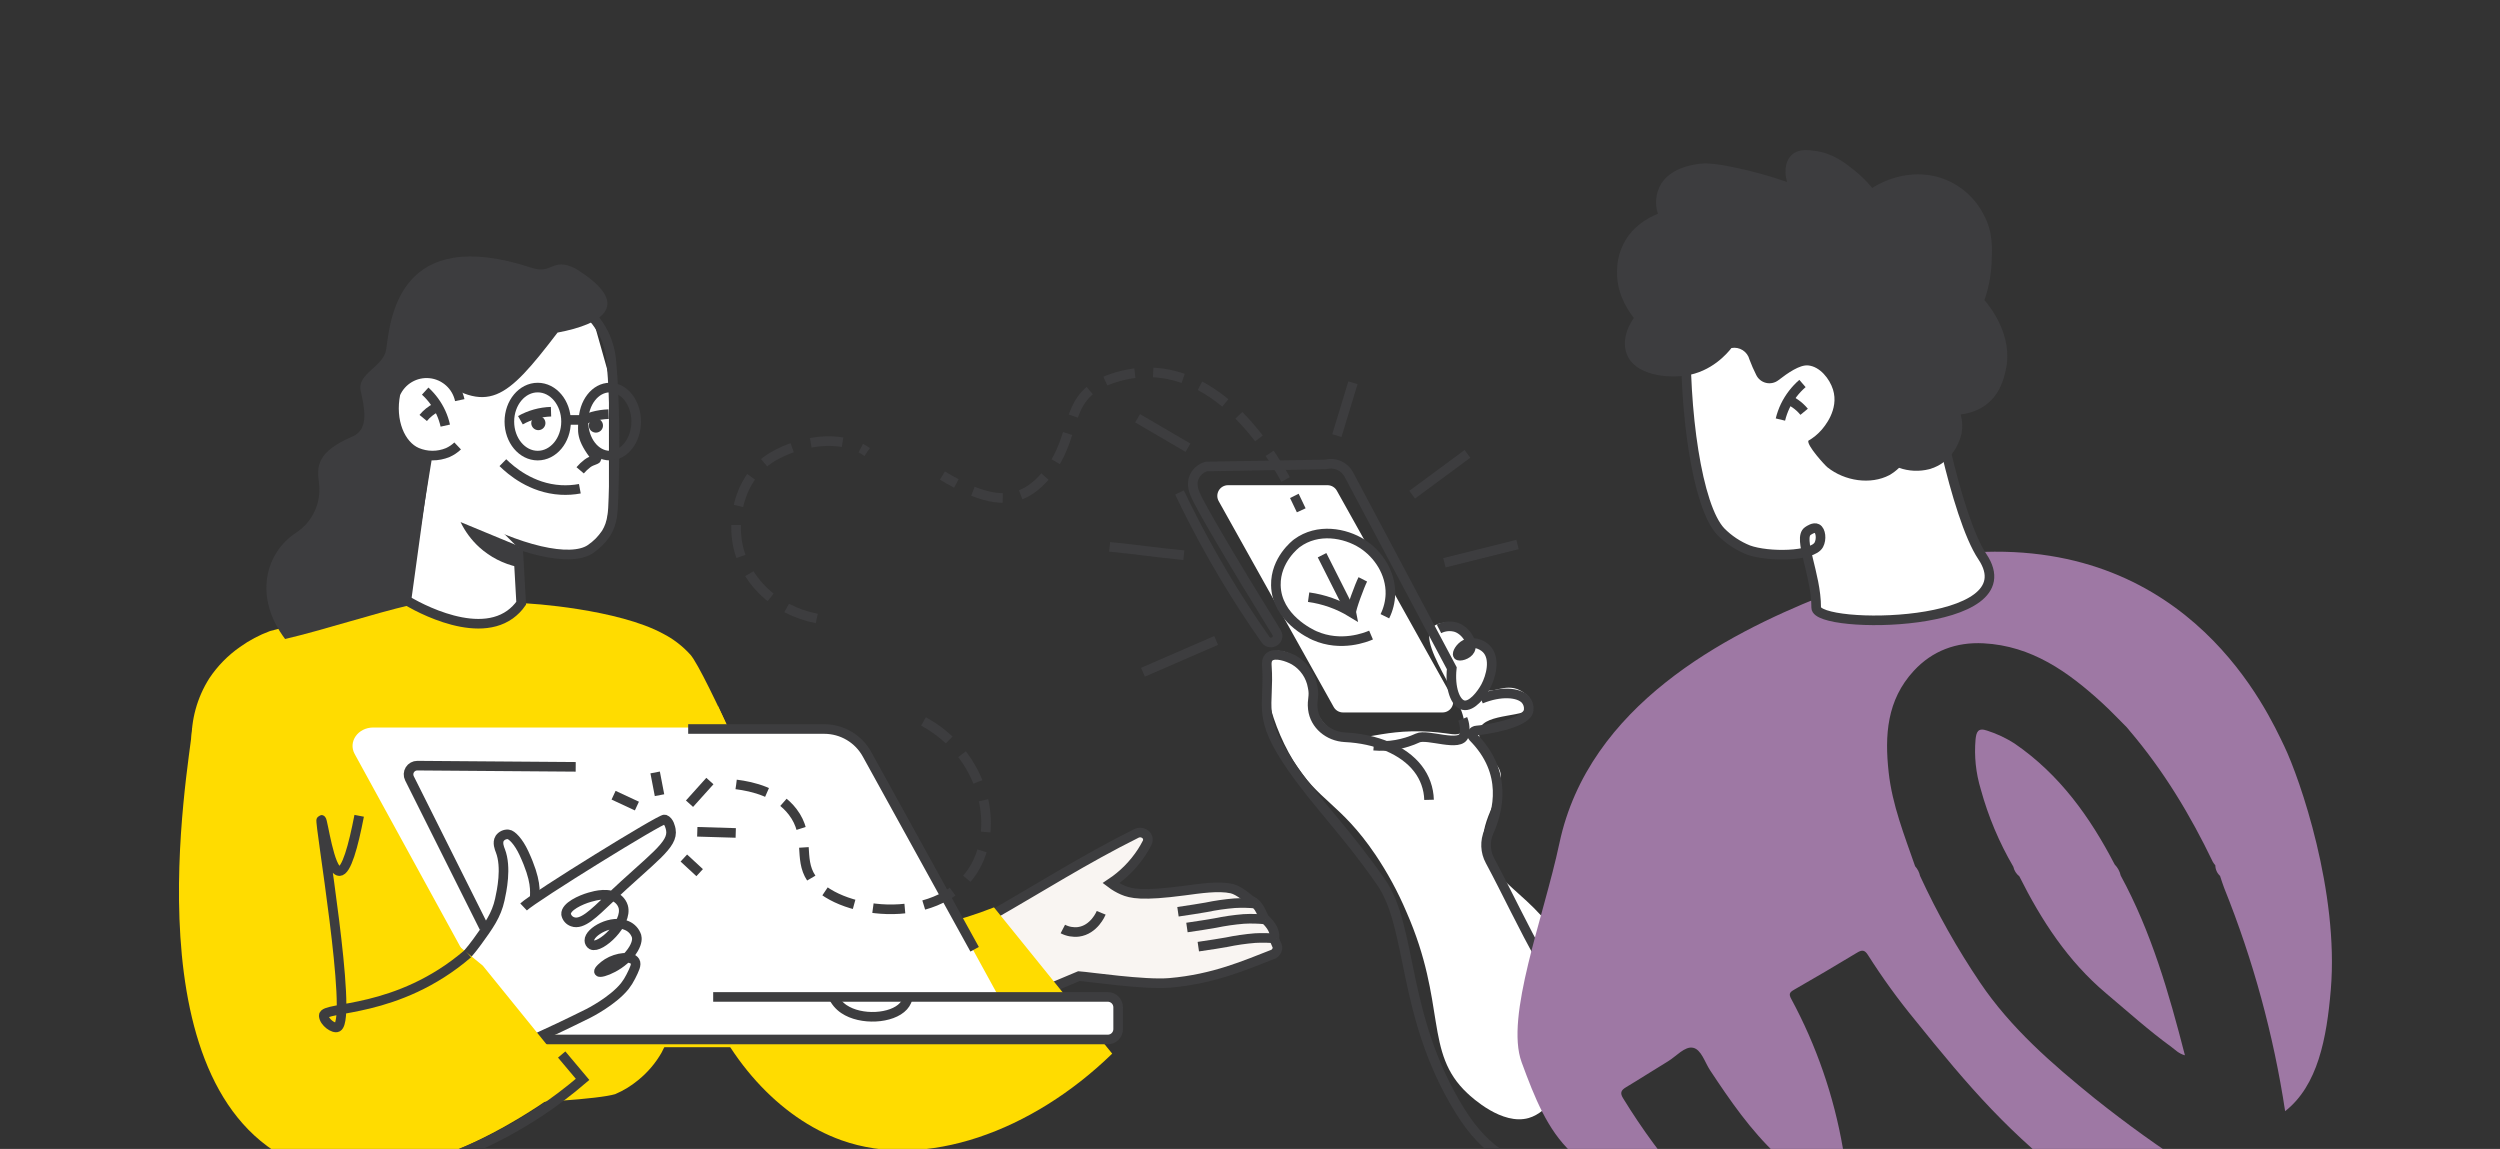 <svg width="433" height="199" viewBox="0 0 433 199" fill="none" xmlns="http://www.w3.org/2000/svg">
  <rect x="0" y="0" width="433" height="199" fill="#333333" stroke="none"/>
  <g clip-path="url(#clip0_8888_88082)">
    <path d="M220.32 112.977C221.916 112.046 225.68 113.888 226.909 116.415C227.894 118.44 226.721 119.815 227.681 122.52C228.331 124.261 229.485 125.77 230.996 126.853C234.847 129.396 238.354 126.103 247.751 126.744C251.358 126.99 252.356 127.578 253.12 126.805C256.03 123.86 245.036 111.796 248.063 108.679C249.202 107.505 252.373 107.557 253.672 108.791C254.378 109.461 254.185 110.149 255.126 111.004C256.372 112.137 257.47 111.618 258.148 112.377C259.607 114.009 256.041 118.096 257.247 119.353C258.176 120.32 260.654 118.287 263.169 119.513C264.269 120.05 265.541 121.291 265.302 122.255C264.77 124.399 257.212 123.346 256.248 126.315C256.154 126.679 256.137 127.059 256.198 127.431C256.381 130.039 258.483 131.491 259.317 132.62C261.572 135.669 257.358 140.115 256.902 144.744C256.135 152.528 266.599 154.632 271.14 164.968C276.07 176.189 271.624 191.667 264.772 193.638C260.161 194.964 254.897 190.048 254.157 189.357C246.581 182.282 250.646 173.987 243.582 157.918C242.107 154.445 240.303 151.121 238.194 147.992C232.151 139.076 228.28 138.77 224.009 131.755C219.441 124.252 217.717 114.497 220.32 112.977Z" fill="white"/>
    <path d="M171.695 158.564C180.049 153.804 187.904 148.791 196.857 144.335C197.064 144.233 197.294 144.185 197.524 144.193C197.755 144.202 197.98 144.267 198.18 144.384C198.188 144.389 198.197 144.394 198.205 144.398C198.47 144.545 198.669 144.788 198.761 145.078C198.852 145.367 198.83 145.68 198.697 145.953C198.421 146.495 198.118 147.023 197.789 147.535C196.387 149.694 194.559 151.544 192.416 152.97C193.051 153.449 193.741 153.852 194.471 154.169C195.867 154.773 197.806 155.225 205.102 154.258C207.868 153.892 211.024 153.403 213.318 153.903C214.668 154.198 216.43 155.857 216.663 155.963C218.321 156.719 218.548 158.648 219.167 159.248C220.203 160.252 220.825 161.268 220.736 162.311C220.658 163.23 221.545 163.837 221.175 164.561C221.057 164.831 220.866 165.063 220.623 165.23C215.695 167.141 210.257 169.576 202.567 170.235C198.226 170.608 188.557 169.171 186.872 169.061C183.041 170.67 179.21 172.28 175.379 173.889" fill="#F9F5F2"/>
    <path d="M171.695 158.564C180.049 153.804 187.904 148.791 196.857 144.335C197.064 144.233 197.294 144.185 197.524 144.193C197.755 144.202 197.98 144.267 198.18 144.384C198.188 144.389 198.197 144.394 198.205 144.398C198.47 144.545 198.669 144.788 198.761 145.078C198.852 145.367 198.83 145.68 198.697 145.953C198.421 146.495 198.118 147.023 197.789 147.535C196.387 149.694 194.559 151.544 192.416 152.97C193.051 153.449 193.741 153.852 194.471 154.169C195.867 154.773 197.806 155.225 205.102 154.258C207.868 153.892 211.024 153.403 213.318 153.903C214.668 154.198 216.43 155.857 216.663 155.963C218.321 156.719 218.548 158.648 219.167 159.248C220.203 160.252 220.825 161.268 220.736 162.311C220.658 163.23 221.545 163.837 221.175 164.561C221.057 164.831 220.866 165.063 220.623 165.23C215.695 167.141 210.257 169.576 202.567 170.235C198.226 170.608 188.557 169.171 186.872 169.061C183.041 170.67 179.21 172.28 175.379 173.889" stroke="#3D3D3F" stroke-width="1.663" stroke-miterlimit="10"/>
    <path d="M184.084 160.904C184.916 161.336 185.858 161.508 186.789 161.396C189.493 161.037 190.669 158.243 190.727 158.1" fill="#F9F5F2"/>
    <path d="M184.084 160.904C184.916 161.336 185.858 161.508 186.789 161.396C189.493 161.037 190.669 158.243 190.727 158.1" stroke="#3D3D3F" stroke-width="1.663" stroke-miterlimit="10"/>
    <path d="M204.025 157.916C206.066 157.623 207.731 157.35 208.891 157.151C210.524 156.811 212.176 156.572 213.838 156.436C215.098 156.364 216.362 156.393 217.617 156.52" fill="#F9F5F2"/>
    <path d="M204.025 157.916C206.066 157.623 207.731 157.35 208.891 157.151C210.524 156.811 212.176 156.572 213.838 156.436C215.098 156.364 216.362 156.393 217.617 156.52" stroke="#3D3D3F" stroke-width="1.663" stroke-miterlimit="10"/>
    <path d="M205.579 160.645C207.62 160.352 209.285 160.079 210.445 159.88C212.078 159.54 213.73 159.301 215.392 159.164C216.653 159.093 217.916 159.121 219.172 159.249" fill="#F9F5F2"/>
    <path d="M205.579 160.645C207.62 160.352 209.285 160.079 210.445 159.88C212.078 159.54 213.73 159.301 215.392 159.164C216.653 159.093 217.916 159.121 219.172 159.249" stroke="#3D3D3F" stroke-width="1.663" stroke-miterlimit="10"/>
    <path d="M207.548 163.96C209.588 163.667 211.254 163.394 212.414 163.195C214.047 162.855 215.699 162.616 217.361 162.48C218.621 162.408 219.885 162.437 221.141 162.564" fill="#F9F5F2"/>
    <path d="M207.548 163.96C209.588 163.667 211.254 163.394 212.414 163.195C214.047 162.855 215.699 162.616 217.361 162.48C218.621 162.408 219.885 162.437 221.141 162.564" stroke="#3D3D3F" stroke-width="1.663" stroke-miterlimit="10"/>
    <path d="M124.36 122.3C107.88 156.254 124.244 189.824 145.752 197.496C160.25 202.667 178.756 195.998 192.633 182.491C187.291 175.897 177.501 163.752 172.159 157.158C146.855 167.05 139.873 156.398 124.36 122.3Z" fill="#FFDC00"/>
    <path d="M247.51 138.531C247.46 136.567 246.782 134.672 245.577 133.121C243.085 129.899 238.365 127.962 232.959 127.695C230.117 127.556 227.71 125.541 227.388 122.816L227.383 122.773C227.195 121.09 227.711 120.66 227.345 118.978C227.182 118.026 226.815 117.121 226.268 116.324C225.721 115.528 225.008 114.86 224.177 114.366C222.982 113.693 220.949 113.052 219.984 113.678C219.331 114.102 219.394 114.959 219.416 115.283C219.928 122.542 217.519 124.008 223.88 133.086C228.459 139.62 233.059 143.991 239.148 152.706C244.752 160.727 242.643 175.887 252.852 192.369C257.528 199.919 262.671 202.288 268.885 203.209C273.787 203.936 278.321 202.661 281.352 201.417" stroke="#3D3D3F" stroke-width="1.663" stroke-miterlimit="10"/>
    <path d="M90.268 104.485C90.027 101.933 90.181 100.802 89.94 98.25C89 99.002 87.967 99.63 86.866 100.119C81.144 102.651 75.513 100.462 74.268 99.938C72.474 99.179 70.823 98.119 69.385 96.804C69.023 99.094 68.662 101.385 68.3 103.675C61.122 105.55 53.944 107.424 46.765 109.298C44.917 109.981 43.169 110.909 41.567 112.056C39.477 113.513 37.678 115.348 36.263 117.466C34.13 120.82 33.057 124.739 33.186 128.711C31.245 148.171 34.743 165.686 50.43 181.372H129.997C127.649 160.266 133.616 152.934 133.75 142.988C133.75 142.988 122.103 116.235 119.582 113.399C118.234 111.905 116.626 110.668 114.836 109.749C107.071 105.532 91.83 104.44 90.268 104.485Z" fill="#FFDC00"/>
    <path d="M106.546 189.508C107.979 188.897 109.316 188.082 110.516 187.09C112.148 185.772 113.522 184.164 114.568 182.345C116.212 179.325 117.023 175.922 116.917 172.484C118.4 155.421 115.728 140.062 103.747 126.307H42.977C44.77 144.814 40.212 151.244 40.111 159.965C40.111 159.965 49.005 183.425 50.931 185.911C51.929 187.195 53.158 188.281 54.556 189.112C60.487 192.81 101.064 191.152 106.546 189.508Z" fill="#FFDC00"/>
    <path d="M88.09 179.243H176.602L149.773 130.286C148.987 128.953 147.859 127.854 146.507 127.102C145.155 126.35 143.627 125.971 142.08 126.005H64.643C61.998 126.005 60.267 128.473 61.428 130.591L88.09 179.243Z" fill="white"/>
    <path d="M123.523 172.666H191.868C192.104 172.666 192.337 172.712 192.555 172.803C192.773 172.893 192.971 173.025 193.138 173.192C193.305 173.359 193.437 173.557 193.527 173.775C193.618 173.993 193.664 174.226 193.664 174.462V178.243C193.664 178.719 193.475 179.176 193.138 179.513C192.801 179.85 192.344 180.039 191.868 180.039H93.211" fill="white"/>
    <path d="M123.523 172.666H191.868C192.104 172.666 192.337 172.712 192.555 172.803C192.773 172.893 192.971 173.025 193.138 173.192C193.305 173.359 193.437 173.557 193.527 173.775C193.618 173.993 193.664 174.226 193.664 174.462V178.243C193.664 178.719 193.475 179.176 193.138 179.513C192.801 179.85 192.344 180.039 191.868 180.039H93.211" stroke="#3D3D3F" stroke-width="1.663" stroke-miterlimit="10"/>
    <path d="M83.843 160.651C83.577 160.151 74.173 141.321 70.916 134.799C70.8 134.568 70.746 134.311 70.758 134.053C70.77 133.795 70.848 133.545 70.984 133.325C71.12 133.106 71.311 132.925 71.537 132.8C71.763 132.675 72.017 132.609 72.275 132.61L99.711 132.817" stroke="#3D3D3F" stroke-width="1.663" stroke-miterlimit="10"/>
    <path d="M119.192 126.266H142.764C144.28 126.266 145.767 126.673 147.071 127.445C148.375 128.217 149.448 129.325 150.176 130.654C152.295 134.518 166.686 160.548 168.805 164.411" stroke="#3D3D3F" stroke-width="1.663" stroke-miterlimit="10"/>
    <path d="M157.312 172.396C157.237 173.092 156.945 173.746 156.478 174.267C154.495 176.472 149.102 176.765 146.167 174.774C145.322 174.206 144.658 173.408 144.252 172.475" stroke="#3D3D3F" stroke-width="1.663" stroke-miterlimit="10"/>
    <path d="M79.144 167.196C80.435 165.921 81.618 164.541 82.683 163.071C84.651 160.353 85.978 158.519 86.567 155.812C86.891 154.327 87.783 150.23 86.662 147.343C86.524 146.987 86.079 145.941 86.545 145.208C86.71 144.973 86.934 144.785 87.194 144.663C87.454 144.541 87.741 144.489 88.027 144.512C88.652 144.568 89.809 145.753 90.74 147.756C92.995 152.607 92.617 154.354 92.617 155.662" stroke="#3D3D3F" stroke-width="1.663" stroke-miterlimit="10"/>
    <path d="M90.683 157.083C92.569 155.303 114.541 141.719 115.129 141.926C115.917 142.204 116.143 143.439 116.191 143.702C116.677 146.365 113.069 148.522 105.412 155.77C102.87 158.176 100.815 160.26 99.174 159.65C98.888 159.554 98.633 159.383 98.434 159.155C98.236 158.928 98.102 158.651 98.046 158.355C97.942 157.015 100.619 155.832 102.119 155.403C103.081 155.128 105.646 154.393 107.161 155.805C107.521 156.131 107.788 156.547 107.934 157.011C108.785 159.91 103.941 164.377 102.503 163.651C102.372 163.574 102.265 163.464 102.19 163.332C102.115 163.2 102.075 163.051 102.075 162.9C102.031 161.356 106.029 159.127 108.584 160.321C108.975 160.489 109.326 160.738 109.614 161.051C109.901 161.364 110.119 161.735 110.253 162.139C110.337 162.491 110.406 163.179 109.752 164.314C108.027 167.31 103.988 168.697 103.744 168.306C103.615 168.1 104.474 167.297 105.209 166.834C106.839 165.806 109.378 165.497 109.983 166.506C110.31 167.049 109.87 167.915 109.257 169.139C108.968 169.724 108.619 170.278 108.217 170.792C106.099 173.425 101.905 175.518 101.905 175.518C98.311 177.31 95.259 178.742 92.79 179.861" stroke="#3D3D3F" stroke-width="1.663" stroke-miterlimit="10"/>
    <path d="M118.442 148.611C119.354 149.455 120.267 150.298 121.18 151.142" stroke="#3D3D3F" stroke-width="1.663" stroke-miterlimit="10"/>
    <path d="M120.769 144.066C122.989 144.133 125.21 144.199 127.43 144.265" stroke="#3D3D3F" stroke-width="1.663" stroke-miterlimit="10"/>
    <path d="M119.422 139.202C120.599 137.894 121.776 136.587 122.953 135.279" stroke="#3D3D3F" stroke-width="1.663" stroke-miterlimit="10"/>
    <path d="M114.227 137.725C113.975 136.413 113.723 135.1 113.471 133.788" stroke="#3D3D3F" stroke-width="1.663" stroke-miterlimit="10"/>
    <path d="M110.312 139.61L106.271 137.73" stroke="#3D3D3F" stroke-width="1.663" stroke-miterlimit="10"/>
    <path d="M244.589 85.68L254.164 78.607" stroke="#3D3D3F" stroke-width="1.663" stroke-miterlimit="10"/>
    <path d="M231.547 75.446L234.328 66.296" stroke="#3D3D3F" stroke-width="1.663" stroke-miterlimit="10"/>
    <path d="M205.758 77.546L197.032 72.443" stroke="#3D3D3F" stroke-width="1.663" stroke-miterlimit="10"/>
    <path d="M262.828 94.306L250.171 97.472" stroke="#3D3D3F" stroke-width="1.663" stroke-miterlimit="10"/>
    <path d="M205.039 96.165C199.36 95.594 197.87 95.284 192.192 94.714" stroke="#3D3D3F" stroke-width="1.663" stroke-miterlimit="10"/>
    <path d="M210.633 110.926L197.962 116.43" stroke="#3D3D3F" stroke-width="1.663" stroke-miterlimit="10"/>
    <path d="M127.506 135.864C130.388 136.222 134.704 137.229 137.296 140.619C140.443 144.736 138.221 148.666 140.513 152.088C144.643 158.254 162.074 160.736 168.485 150.829C173.372 143.278 170.465 130.678 159.954 124.955" stroke="#3D3D3F" stroke-width="1.663" stroke-miterlimit="10" stroke-dasharray="5.54 3.33"/>
    <path d="M232.608 123.397H249.846C250.17 123.397 250.488 123.312 250.768 123.151C251.049 122.989 251.282 122.757 251.445 122.478C251.607 122.198 251.694 121.881 251.695 121.557C251.697 121.233 251.613 120.915 251.454 120.634L231.532 84.971C231.371 84.688 231.137 84.452 230.855 84.288C230.572 84.124 230.252 84.037 229.925 84.037H212.687C212.363 84.037 212.045 84.122 211.765 84.283C211.484 84.445 211.251 84.677 211.088 84.956C210.926 85.236 210.839 85.554 210.838 85.877C210.836 86.201 210.919 86.519 211.079 86.8L231.001 122.462C231.162 122.746 231.396 122.982 231.678 123.146C231.961 123.311 232.281 123.397 232.608 123.397Z" fill="white"/>
    <path d="M33.325 126.069C32.684 133.077 21.933 190.309 52.767 202.042C64.507 206.509 82.907 199.779 99.648 187.037C94.307 180.443 88.965 173.849 83.624 167.255" fill="#FFDC00"/>
    <path d="M81.055 165.168C68.853 175.675 55.967 174.223 56.071 175.92C56.141 177.065 57.848 178.241 58.461 177.894C61.138 176.373 55.236 142.066 55.645 141.994C55.917 141.947 57.034 150.827 58.773 150.878C59.996 150.914 61.19 146.574 62.208 141.296" stroke="#3D3D3F" stroke-width="1.663" stroke-miterlimit="10"/>
    <path d="M266.836 165.898C263.975 160.917 260.978 154.49 258.077 149.09C257.661 148.323 257.426 147.471 257.391 146.599C257.356 145.727 257.522 144.859 257.876 144.061C259.448 140.561 261.238 133.811 255.165 127.691C254.71 127.232 255.078 126.538 255.794 126.511C256.713 126.476 264.537 125.372 264.771 122.991C264.809 122.668 264.779 122.341 264.684 122.029C264.589 121.718 264.431 121.43 264.22 121.183C263.025 119.865 259.841 119.674 256.498 121.055" stroke="#3D3D3F" stroke-width="1.663" stroke-miterlimit="10"/>
    <path d="M249.232 108.924C250.161 108.442 251.244 108.347 252.243 108.659C253.992 109.288 255.198 111.418 254.62 112.569C254.184 113.438 252.72 113.771 252.507 113.467C252.294 113.163 252.884 112.079 253.775 111.618C254.912 111.029 256.525 111.469 257.42 112.358C259.096 114.021 258.216 117.219 257.314 118.908C256.62 120.209 254.92 122.474 253.458 122.131C252.078 121.807 251.079 119.203 251.45 115.738L233.602 82.159C233.226 81.464 232.627 80.916 231.902 80.603C231.176 80.29 230.366 80.232 229.603 80.436L208.968 80.798C208.479 80.927 208.027 81.169 207.648 81.504C207.269 81.839 206.974 82.258 206.786 82.728C206.307 83.912 206.83 85.182 207.014 85.632C207.824 87.618 213.285 96.932 221.113 109.571C221.197 109.706 221.25 109.857 221.27 110.014C221.29 110.171 221.277 110.331 221.23 110.482C221.183 110.633 221.104 110.773 220.999 110.891C220.893 111.009 220.764 111.103 220.619 111.167L220.556 111.194C220.323 111.297 220.061 111.315 219.816 111.247C219.57 111.179 219.355 111.028 219.208 110.82C214.045 103.479 209.45 95.754 205.464 87.713C205.065 86.907 204.675 86.104 204.292 85.301" stroke="#3D3D3F" stroke-width="1.663" stroke-miterlimit="10"/>
    <path d="M237.464 109.993C236.609 110.36 232.281 112.116 227.69 110.089C227.063 109.812 221.092 107.059 220.982 101.369C220.896 96.934 224.437 94.224 224.623 94.086C228.23 91.419 232.973 92.296 235.931 94.182C238.706 95.952 240.909 99.248 240.818 102.902C240.777 104.233 240.45 105.541 239.859 106.735" fill="white"/>
    <path d="M237.464 109.993C236.609 110.36 232.281 112.116 227.69 110.089C227.063 109.812 221.092 107.059 220.982 101.369C220.896 96.934 224.437 94.224 224.623 94.086C228.23 91.419 232.973 92.296 235.931 94.182C238.706 95.952 240.909 99.248 240.818 102.902C240.777 104.233 240.45 105.541 239.859 106.735" stroke="#3D3D3F" stroke-width="1.663" stroke-miterlimit="10"/>
    <path d="M226.652 103.43C229.273 103.789 231.792 104.682 234.053 106.056C233.955 105.54 235.502 101.396 236.039 100.345" stroke="#3D3D3F" stroke-width="1.663" stroke-miterlimit="10"/>
    <path d="M228.98 96.162C230.5 99.177 232.02 102.192 233.539 105.207" stroke="#3D3D3F" stroke-width="1.663" stroke-miterlimit="10"/>
    <path d="M237.937 129.15C240.545 129.377 243.167 128.919 245.544 127.821C247.203 127.035 253.051 129.526 253.583 127.287C253.781 126.358 253.697 125.391 253.341 124.51" stroke="#3D3D3F" stroke-width="1.663" stroke-miterlimit="10"/>
    <path d="M163.228 82.372C164.066 82.875 164.87 83.329 165.641 83.736" stroke="#3D3D3F" stroke-width="1.663" stroke-miterlimit="10"/>
    <path d="M168.518 85.084C173.926 87.251 177.676 86.442 181.132 82.372C187.397 74.995 183.226 67.782 194.411 65.034C205.198 62.384 215.547 69.461 223.445 84.469" stroke="#3D3D3F" stroke-width="1.663" stroke-miterlimit="10" stroke-dasharray="5.31 3.18"/>
    <path d="M224.179 85.885C224.585 86.697 224.983 87.53 225.375 88.385" stroke="#3D3D3F" stroke-width="1.663" stroke-miterlimit="10"/>
    <path d="M270.093 146.027C275.16 122.151 298.988 109.902 315.367 103.343C315.366 103.352 345.264 110.675 342.031 95.66C379.475 93.554 392.822 123.397 395.622 129.214C398.362 134.91 405.123 154.507 403.695 171.42C402.985 179.824 401.453 188.011 395.785 192.454C393.776 179.211 390.236 166.246 385.235 153.821C384.961 153.129 384.751 152.412 384.512 151.708C384.258 151.474 384.054 151.191 383.914 150.876C383.773 150.561 383.698 150.22 383.694 149.875C383.533 149.691 383.389 149.492 383.264 149.282C379.367 141.167 374.747 133.493 368.87 126.588C368.696 126.377 368.521 126.166 368.345 125.955C366.922 124.542 365.547 123.078 364.066 121.726C358.221 116.387 351.904 111.851 343.538 111.42C338.83 111.178 334.688 112.697 331.46 116.196C326.789 121.259 326.419 127.37 327.111 133.724C327.73 139.406 329.843 144.683 331.696 150.031C332.123 150.505 332.419 151.082 332.553 151.706C335.514 158.134 338.99 164.313 342.948 170.18C348.273 178.074 355.415 184.267 362.78 190.228C368.356 194.677 374.155 198.839 380.154 202.699C381.117 203.33 381.529 203.98 381.333 205.148C381.023 206.986 363.106 207.915 360.241 205.731C347.954 196.362 341.201 188.478 331.603 176.571C328.696 173.031 326.009 169.316 323.556 165.447C322.994 164.544 322.551 164.452 321.644 165.002C318.023 167.194 314.373 169.342 310.696 171.444C309.934 171.883 309.796 172.196 310.247 173.018C314.607 181.105 317.627 189.845 319.19 198.898C319.312 199.7 319.368 200.51 319.359 201.321C319.417 204.619 317.892 205.607 314.575 204.564C311.876 203.716 309.812 201.955 307.843 200.116C303.208 195.787 299.654 190.611 296.189 185.376C295.265 183.98 294.667 181.766 293.23 181.471C291.801 181.177 290.333 182.956 288.887 183.829C286.453 185.3 284.068 186.85 281.627 188.308C280.734 188.841 280.554 189.314 281.132 190.237C284.378 195.535 288.062 200.551 292.148 205.232C272.38 206.066 268.084 196.35 263.548 183.987C260.643 176.068 267.339 159 270.093 146.027Z" fill="#9E78A4"/>
    <path d="M349.749 151.777C349.219 151.363 348.852 150.777 348.711 150.119C346.253 145.913 344.357 141.403 343.071 136.704C342.217 133.9 341.91 130.958 342.168 128.039C342.304 126.829 342.562 125.975 344.165 126.541C345.851 127.078 347.459 127.835 348.946 128.793C356.747 134.151 362.008 141.537 366.261 149.724C366.783 150.256 367.146 150.924 367.307 151.652C372.616 161.425 375.651 171.966 378.43 182.78C377.339 182.483 376.792 181.847 376.14 181.374C372.156 178.479 368.508 175.19 364.753 172.026C358.122 166.438 353.554 159.381 349.749 151.777Z" fill="#9E78A4"/>
    <path d="M97.282 182.642C98.491 184.077 99.699 185.513 100.906 186.949C98.519 188.995 96.008 190.891 93.385 192.624C86.457 197.188 78.838 200.605 70.822 202.744" stroke="#3D3D3F" stroke-width="1.663" stroke-miterlimit="10"/>
    <path d="M141.46 107.118C134.18 105.726 128.654 100.28 127.66 93.699C126.965 89.093 128.244 82.313 133.99 79.013C138.514 76.414 145.626 75.06 150.188 78.285" stroke="#3D3D3F" stroke-width="1.663" stroke-miterlimit="10" stroke-dasharray="5.54 3.33"/>
    <path d="M334.641 63.477C334.079 65.702 338.723 89.534 343.339 96.401C351.755 108.921 314.548 109.071 314.564 105.248C314.587 99.454 311.321 93.191 313.115 91.98C313.381 91.801 314.162 91.274 314.696 91.543C315.36 91.879 315.535 93.401 315.016 94.358C313.901 96.417 306.251 96.499 302.826 95.259C301.026 94.541 299.395 93.456 298.037 92.073C293.956 87.766 291.582 71.063 292.036 56.36" fill="white"/>
    <path d="M334.641 63.477C334.079 65.702 338.723 89.534 343.339 96.401C351.755 108.921 314.548 109.071 314.564 105.248C314.587 99.454 311.321 93.191 313.115 91.98C313.381 91.801 314.162 91.274 314.696 91.543C315.36 91.879 315.535 93.401 315.016 94.358C313.901 96.417 306.251 96.499 302.826 95.259C301.026 94.541 299.395 93.456 298.037 92.073C293.956 87.766 291.582 71.063 292.036 56.36" stroke="#3D3D3F" stroke-width="1.663" stroke-miterlimit="10"/>
    <path d="M308.368 72.666C308.564 71.851 308.847 71.058 309.211 70.302C309.931 68.821 310.944 67.501 312.188 66.421" stroke="#3D3D3F" stroke-width="1.663" stroke-miterlimit="10"/>
    <path d="M312.477 71.322C312.241 71.035 311.984 70.765 311.709 70.516C311.242 70.093 310.724 69.729 310.167 69.434" stroke="#3D3D3F" stroke-width="1.663" stroke-miterlimit="10"/>
    <path d="M280.08 46.837C280.088 44.334 281.012 41.92 282.677 40.051C283.92 38.718 285.452 37.687 287.156 37.039C286.869 36.185 286.769 35.279 286.864 34.383C286.959 33.487 287.246 32.622 287.706 31.847C289.383 29.179 292.754 28.623 293.926 28.431C295.146 28.229 296.492 28.206 300.096 28.934C303.292 29.581 306.441 30.446 309.519 31.522C308.887 29.368 309.35 27.4 310.743 26.509C311.821 25.82 313.136 25.982 314.318 26.128C317.455 26.514 319.617 28.25 321.222 29.538C322.341 30.436 323.363 31.448 324.271 32.559C324.864 32.165 329.538 29.165 335.297 30.565C337.079 31.017 338.742 31.846 340.176 32.996C341.609 34.146 342.779 35.59 343.606 37.231C345.178 40.158 345.059 42.901 344.946 45.515C344.847 47.718 344.429 49.895 343.703 51.977C344.694 53.139 348.711 58.112 347.406 64.04C347.075 65.546 346.358 68.801 343.171 70.635C342.065 71.255 340.845 71.645 339.585 71.783C339.893 72.865 339.945 74.004 339.735 75.109C339.686 75.354 338.691 80.015 334.154 81.261C332.424 81.702 330.602 81.621 328.918 81.028C328.412 81.516 327.85 81.941 327.241 82.292C324 83.992 319.516 83.337 316.508 80.935C316.064 80.581 312.93 77.154 313.205 76.333C314.04 75.856 314.79 75.246 315.429 74.527C315.897 73.997 318.574 70.966 317.472 67.462C316.895 65.626 315.222 63.477 313.161 63.29C311.701 63.158 309.645 64.596 308.013 65.856C307.713 66.087 307.364 66.248 306.994 66.327C306.623 66.406 306.239 66.401 305.871 66.312C305.502 66.224 305.158 66.054 304.864 65.815C304.57 65.576 304.333 65.274 304.171 64.931C303.734 64.064 303.345 63.173 303.005 62.264C302.835 61.599 302.419 61.024 301.84 60.655C301.262 60.286 300.565 60.151 299.89 60.277C299.178 61.184 296.464 64.414 291.889 65.063C288.904 65.487 283.152 65.094 281.736 61.262C281.036 59.366 281.563 57.077 282.98 55.069C281.477 53.134 279.937 50.291 280.08 46.837Z" fill="#3D3D3F"/>
    <path d="M100.39 54.77C101.305 55.133 102.172 55.61 102.968 56.19C103.801 59.143 104.635 62.096 105.469 65.048V88.276L104.875 91.414C104.098 92.346 103.321 93.278 102.544 94.211C102.05 94.564 101.555 94.917 101.06 95.271L96.567 95.567C94.024 94.918 91.481 94.268 88.937 93.618C89.037 96.062 89.135 98.506 89.234 100.95C86.111 105.685 74.992 101.982 70.88 101.12C69.086 90.975 67.291 80.831 65.497 70.686C68.097 67.012 70.697 63.339 73.296 59.665C79.306 57.978 84.818 56.49 90.124 55.002C92.698 54.281 96.451 53.215 100.39 54.77Z" fill="white"/>
    <path d="M102.734 55.029C103.466 55.869 104.086 56.8 104.58 57.799C105.34 59.372 105.79 61.077 105.907 62.82C106.509 69.544 106.542 78.078 106.254 86.191C106.162 88.772 106.101 90.538 104.984 92.365C104.254 93.464 103.313 94.405 102.214 95.135C98.807 97.371 89.897 95.404 79.824 89.826" stroke="#3D3D3F" stroke-width="1.663" stroke-miterlimit="10"/>
    <path d="M89.728 94.862C89.907 98.07 90.086 101.278 90.266 104.485C89.738 105.239 89.087 105.899 88.341 106.438C81.881 111.066 70.683 104.179 70.002 103.749C71.336 95.542 72.671 87.335 74.005 79.128" fill="white"/>
    <path d="M89.728 94.862C89.907 98.07 90.086 101.278 90.266 104.485C89.738 105.239 89.087 105.899 88.341 106.438C81.881 111.066 70.683 104.179 70.002 103.749C71.336 95.542 72.671 87.335 74.005 79.128" stroke="#3D3D3F" stroke-width="1.663" stroke-miterlimit="10"/>
    <path d="M79.265 77.237C78.765 77.712 78.188 78.099 77.558 78.382C76.711 78.732 75.803 78.91 74.886 78.906C73.97 78.903 73.063 78.717 72.219 78.361C69.346 77.127 67.538 72.909 68.5 68.18C68.996 67.037 69.843 66.082 70.917 65.453C71.991 64.823 73.238 64.551 74.477 64.676C75.716 64.801 76.883 65.317 77.81 66.149C78.737 66.98 79.375 68.085 79.633 69.303" stroke="#3D3D3F" stroke-width="1.663" stroke-miterlimit="10"/>
    <path d="M77.125 73.716C76.952 72.94 76.699 72.185 76.368 71.462C75.718 70.051 74.791 68.785 73.641 67.741" stroke="#3D3D3F" stroke-width="1.663" stroke-miterlimit="10"/>
    <path d="M73.301 72.392C73.901 71.664 74.641 71.064 75.477 70.626" stroke="#3D3D3F" stroke-width="1.663" stroke-miterlimit="10"/>
    <path d="M89.734 94.546C89.709 95.761 89.683 96.977 89.658 98.194C87.179 97.657 84.885 96.478 83.005 94.775C81.659 93.544 80.561 92.066 79.77 90.422C83.092 91.797 86.413 93.171 89.734 94.546Z" fill="#3D3D3F"/>
    <path d="M101.051 73.018C101.051 76.272 103.096 78.91 105.619 78.91C108.143 78.91 110.188 76.272 110.188 73.018C110.188 69.765 108.143 67.127 105.619 67.127C103.096 67.127 101.051 69.765 101.051 73.018Z" stroke="#3D3D3F" stroke-width="1.663" stroke-miterlimit="10"/>
    <path d="M88.221 73.018C88.221 76.272 90.419 78.91 93.13 78.91C95.841 78.91 98.039 76.272 98.039 73.018C98.039 69.765 95.841 67.127 93.13 67.127C90.419 67.127 88.221 69.765 88.221 73.018Z" stroke="#3D3D3F" stroke-width="1.663" stroke-miterlimit="10"/>
    <path d="M71.122 104.775C64.362 106.363 56.139 109.086 49.378 110.675C43.837 103.296 46.029 95.674 51.313 92.245C52.712 91.324 53.822 90.027 54.518 88.503C55.213 86.98 55.465 85.29 55.243 83.63C54.867 80.714 54.868 78.275 61.037 75.61C64.064 74.36 63.052 70.373 62.476 67.707C61.813 64.636 66.492 63.554 66.904 60.435C67.627 54.967 69.198 38.86 92.085 46.385C95.733 47.585 95.553 44.502 99.62 46.483C109.746 52.701 104.49 56.124 96.569 57.604C87.565 69.4 84.539 71.872 74.821 64.945C66.172 63.89 66.774 79.907 74.652 79.145C73.476 87.687 72.299 96.231 71.122 104.775Z" fill="#3D3D3F"/>
    <path d="M100.938 72.732H98.124" stroke="#3D3D3F" stroke-width="1.663" stroke-miterlimit="10"/>
    <path d="M100.43 84.649C99.337 84.852 98.224 84.923 97.114 84.86C92.011 84.567 88.465 81.478 87.097 80.134" stroke="#3D3D3F" stroke-width="1.663" stroke-miterlimit="10"/>
    <path d="M100.482 81.459C100.86 81.015 101.285 80.613 101.749 80.261C102.542 79.658 103.527 79.633 103.293 79.338C100.432 75.75 100.976 74.586 101.001 72.874" stroke="#3D3D3F" stroke-width="1.663" stroke-miterlimit="10"/>
    <path d="M95.438 71.307C93.576 71.361 91.757 71.868 90.135 72.784" stroke="#3D3D3F" stroke-width="1.663" stroke-miterlimit="10"/>
    <path d="M92.014 73.275C92.014 73.518 92.086 73.755 92.221 73.957C92.356 74.159 92.547 74.317 92.772 74.409C92.996 74.502 93.243 74.527 93.481 74.479C93.719 74.432 93.938 74.315 94.109 74.143C94.281 73.972 94.398 73.753 94.445 73.515C94.493 73.277 94.468 73.03 94.375 72.806C94.282 72.581 94.125 72.39 93.923 72.255C93.721 72.12 93.484 72.048 93.241 72.048C92.916 72.048 92.603 72.177 92.373 72.407C92.143 72.638 92.014 72.95 92.014 73.275Z" fill="#3D3D3F"/>
    <path d="M105.414 71.731C103.553 71.786 101.733 72.293 100.112 73.209" stroke="#3D3D3F" stroke-width="1.663" stroke-miterlimit="10"/>
    <path d="M101.983 73.702C101.983 73.945 102.055 74.182 102.189 74.384C102.324 74.586 102.516 74.743 102.74 74.836C102.965 74.929 103.211 74.953 103.449 74.906C103.688 74.859 103.906 74.742 104.078 74.57C104.25 74.398 104.367 74.18 104.414 73.942C104.461 73.704 104.437 73.457 104.344 73.232C104.251 73.008 104.094 72.816 103.892 72.681C103.69 72.547 103.453 72.475 103.21 72.475C102.884 72.475 102.572 72.604 102.342 72.834C102.112 73.064 101.983 73.377 101.983 73.702Z" fill="#3D3D3F"/>
  </g>
  <defs>
    <clipPath id="clip0_8888_88082">
      <rect width="433" height="199" fill="white"/>
    </clipPath>
  </defs>
</svg>
